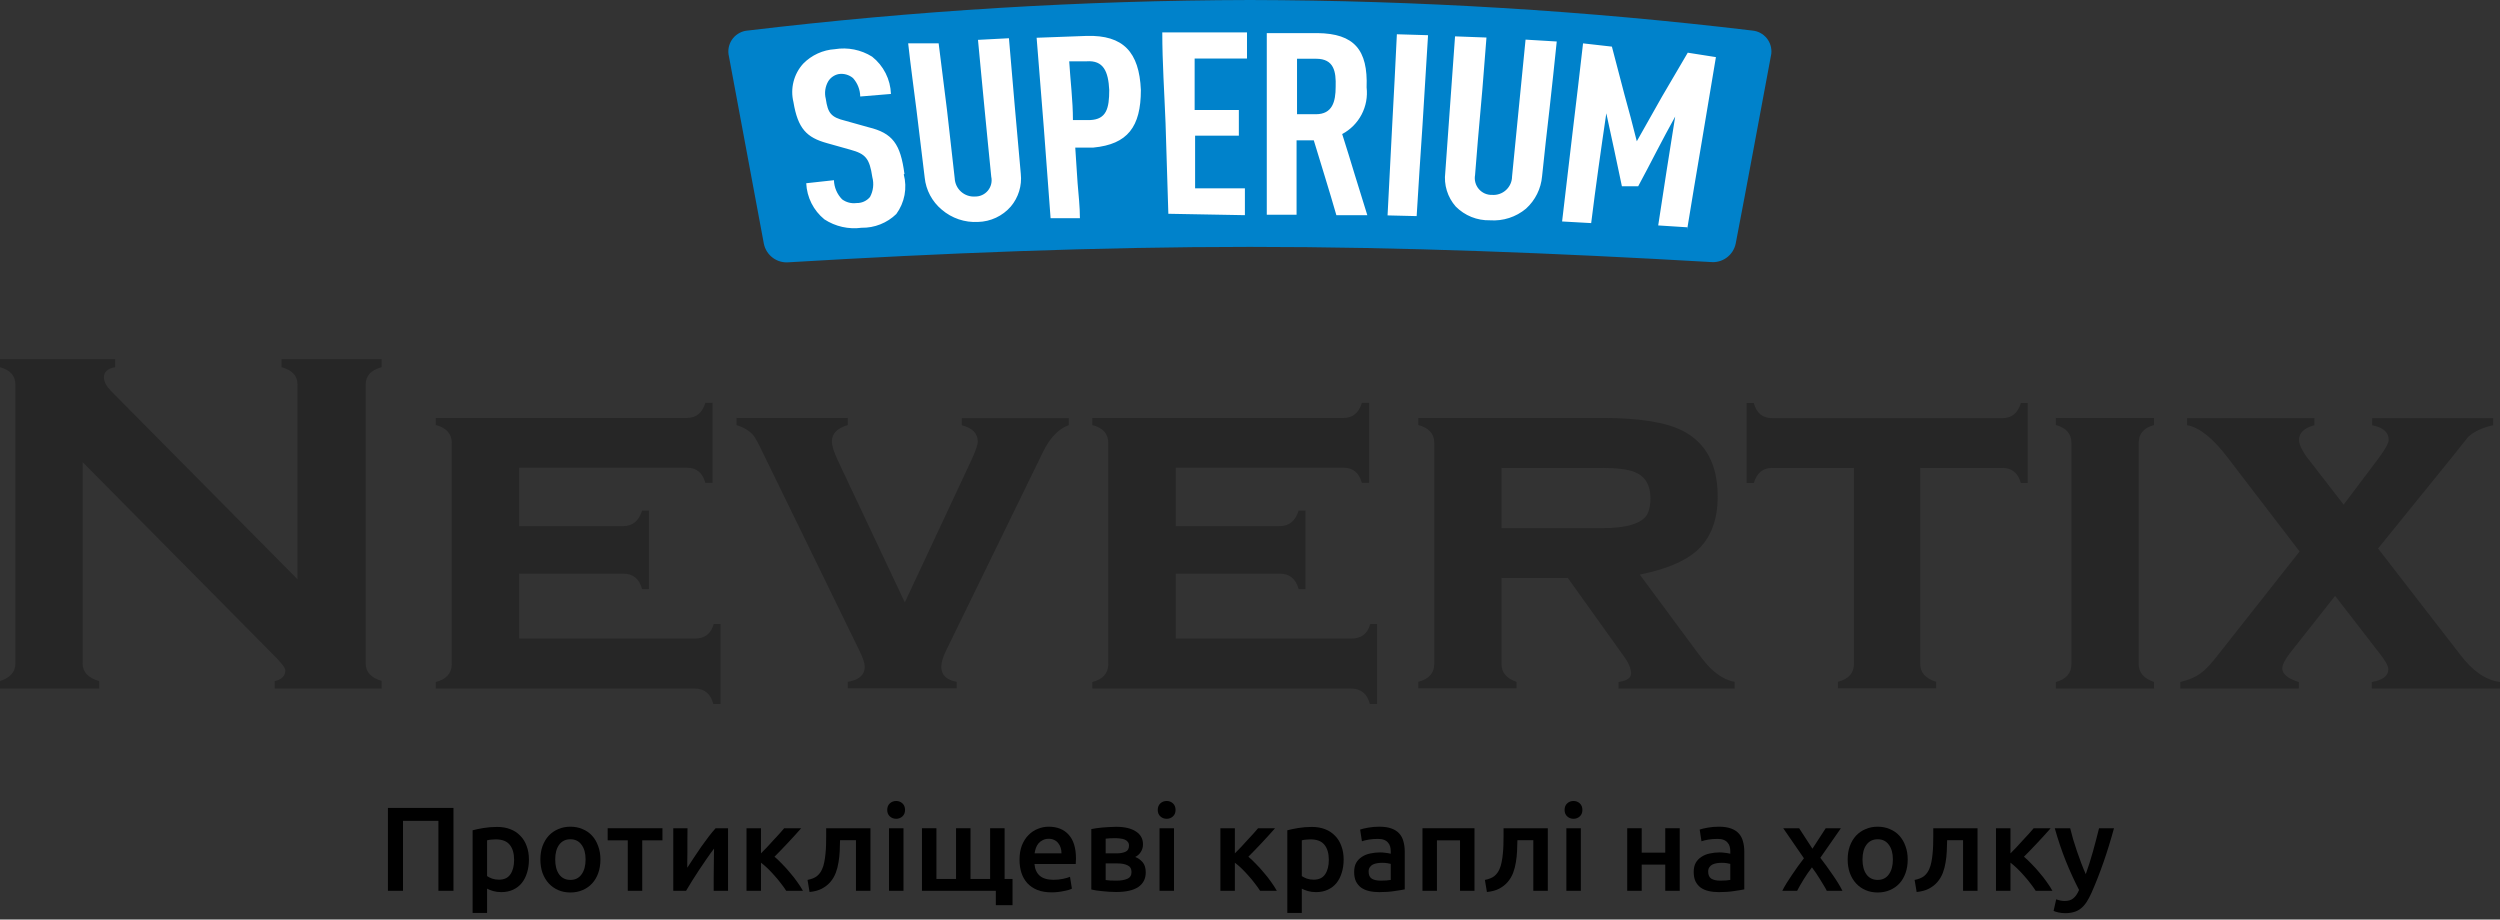 <svg width="174" height="64" viewBox="0 0 174 64" fill="none" xmlns="http://www.w3.org/2000/svg">
<rect x="0" y="0" width="174" height="64" fill="#333333" stroke="none"/>
<path d="M52.048 2.126C63.648 0.739 75.319 0.029 87.001 0C98.683 0.029 110.354 0.739 121.954 2.126C122.149 2.142 122.338 2.197 122.511 2.288C122.684 2.379 122.837 2.504 122.961 2.655C123.085 2.806 123.177 2.981 123.232 3.169C123.288 3.357 123.304 3.554 123.282 3.748C122.877 5.955 122.456 8.161 122.051 10.352C121.646 12.542 121.225 14.765 120.804 16.956C120.722 17.348 120.498 17.696 120.175 17.933C119.852 18.169 119.453 18.278 119.055 18.237C108.365 17.621 97.74 17.183 86.985 17.183C76.23 17.183 65.54 17.621 54.915 18.254C54.517 18.294 54.118 18.186 53.795 17.949C53.472 17.712 53.248 17.364 53.166 16.972C52.761 14.781 52.34 12.575 51.935 10.368C51.53 8.161 51.109 5.971 50.704 3.764C50.679 3.567 50.695 3.367 50.75 3.177C50.805 2.986 50.898 2.808 51.024 2.655C51.15 2.502 51.306 2.376 51.482 2.285C51.658 2.194 51.85 2.139 52.048 2.126Z" fill="#0082CB"/>
<path d="M117.42 15.998C117.743 14.002 118.084 11.991 118.424 9.979C118.764 7.967 119.088 5.971 119.428 3.975L117.468 3.667L115.67 6.733L113.921 9.833C113.646 8.729 113.354 7.626 113.063 6.587L112.188 3.245L110.18 3.018C109.953 5.078 109.694 7.155 109.451 9.216L108.722 15.414L110.746 15.528C110.908 14.246 111.07 12.98 111.249 11.715C111.427 10.449 111.605 9.184 111.799 7.885C111.977 8.729 112.172 9.589 112.35 10.433L112.884 12.964H114.018C114.456 12.153 114.877 11.341 115.298 10.53C115.719 9.719 116.156 8.908 116.593 8.113C116.399 9.378 116.189 10.644 115.994 11.893L115.411 15.69L117.436 15.82L117.42 15.998ZM107.329 12.266C107.491 10.644 107.669 9.151 107.847 7.577C108.025 6.003 108.187 4.446 108.349 2.888L106.179 2.758C106.017 4.381 105.855 6.003 105.709 7.512C105.563 9.021 105.385 10.757 105.239 12.283C105.238 12.46 105.2 12.636 105.128 12.798C105.055 12.96 104.951 13.106 104.82 13.226C104.69 13.346 104.536 13.438 104.368 13.496C104.201 13.555 104.023 13.578 103.847 13.564C103.673 13.57 103.5 13.536 103.34 13.466C103.181 13.395 103.04 13.29 102.926 13.158C102.813 13.026 102.731 12.87 102.685 12.701C102.64 12.533 102.633 12.357 102.664 12.185C102.794 10.563 102.923 8.94 103.069 7.399C103.215 5.857 103.328 4.154 103.458 2.612L101.271 2.531L100.931 7.269L100.591 12.007C100.537 12.431 100.574 12.861 100.7 13.27C100.826 13.679 101.037 14.056 101.32 14.376C101.631 14.689 102.002 14.936 102.412 15.101C102.821 15.265 103.26 15.344 103.701 15.333C104.611 15.399 105.511 15.108 106.211 14.522C106.855 13.938 107.254 13.133 107.329 12.266ZM98.599 15.041C98.728 12.948 98.858 10.855 99.004 8.745L99.392 2.45L97.222 2.385C97.125 4.494 97.011 6.587 96.898 8.697C96.785 10.806 96.688 12.899 96.574 14.992L98.599 15.041ZM92.962 6.036C92.962 7.074 92.736 7.95 91.585 7.95H90.273C90.273 6.669 90.273 5.371 90.273 4.089H91.602C92.849 4.089 92.995 4.981 92.962 6.036ZM95.165 14.976L94.29 12.153C94.015 11.212 93.707 10.271 93.416 9.33C93.993 9.023 94.464 8.55 94.767 7.971C95.071 7.391 95.192 6.734 95.116 6.084C95.214 3.472 94.258 2.336 91.699 2.304H88.168C88.168 4.413 88.168 6.523 88.168 8.632C88.168 10.741 88.168 12.851 88.168 14.944H90.241C90.241 14.084 90.241 13.224 90.241 12.348V9.768H91.44L92.233 12.364C92.493 13.24 92.768 14.1 93.011 14.976H95.165ZM86.645 14.976V13.11H83.179C83.179 11.893 83.179 10.66 83.179 9.443H86.224C86.224 8.859 86.224 8.259 86.224 7.658H83.147C83.147 6.474 83.147 5.273 83.147 4.072H86.791V2.255H80.895C80.895 4.348 81.041 6.458 81.122 8.567L81.317 14.879L86.645 14.976ZM77.203 6.263C77.203 7.545 77.008 8.307 75.874 8.356H74.676C74.676 6.993 74.498 5.63 74.417 4.267H75.632C76.798 4.186 77.138 4.965 77.203 6.263ZM79.405 6.263C79.292 3.618 78.174 2.434 75.648 2.499L72.149 2.628C72.311 4.722 72.489 6.815 72.651 8.908C72.813 11.001 72.959 13.094 73.121 15.187H75.162C75.162 14.376 75.065 13.564 75 12.737C74.935 11.909 74.903 11.114 74.838 10.271H76.101C78.482 10.043 79.405 8.827 79.405 6.263ZM71.048 12.104C70.902 10.482 70.772 8.956 70.627 7.382C70.481 5.809 70.368 4.235 70.222 2.661L68.068 2.774C68.213 4.397 68.375 5.938 68.521 7.529C68.667 9.119 68.845 10.774 68.991 12.299C69.028 12.467 69.026 12.641 68.986 12.808C68.945 12.976 68.868 13.132 68.759 13.264C68.65 13.397 68.512 13.504 68.355 13.575C68.199 13.647 68.029 13.682 67.857 13.678C67.681 13.689 67.505 13.665 67.339 13.607C67.172 13.549 67.019 13.458 66.888 13.341C66.757 13.223 66.65 13.08 66.575 12.921C66.499 12.761 66.456 12.589 66.448 12.412L65.913 7.675L65.33 3.018H63.209C63.387 4.64 63.597 6.133 63.792 7.691C63.986 9.248 64.164 10.806 64.359 12.364C64.448 13.231 64.873 14.028 65.541 14.587C66.24 15.19 67.146 15.498 68.068 15.447C68.502 15.437 68.929 15.336 69.322 15.152C69.715 14.968 70.066 14.703 70.351 14.376C70.615 14.064 70.812 13.702 70.932 13.311C71.052 12.921 71.091 12.51 71.048 12.104ZM62.949 12.104C62.674 10.011 62.123 9.265 60.455 8.859L58.835 8.405C57.831 8.161 57.621 7.869 57.475 6.88C57.422 6.672 57.41 6.457 57.441 6.245C57.472 6.033 57.544 5.83 57.653 5.646C57.812 5.399 58.062 5.224 58.349 5.16C58.529 5.128 58.714 5.136 58.89 5.184C59.067 5.232 59.23 5.317 59.37 5.435C59.686 5.788 59.865 6.243 59.872 6.717L62.01 6.539C61.993 6.037 61.867 5.544 61.64 5.096C61.413 4.647 61.092 4.254 60.698 3.943C59.926 3.46 59.005 3.275 58.106 3.423C57.274 3.475 56.489 3.834 55.904 4.429C55.58 4.786 55.348 5.216 55.23 5.683C55.111 6.15 55.109 6.639 55.224 7.107C55.531 8.956 56.147 9.573 57.556 9.962L59.175 10.417C60.245 10.709 60.52 11.017 60.714 12.331C60.838 12.795 60.78 13.288 60.552 13.71C60.438 13.847 60.294 13.956 60.131 14.029C59.968 14.102 59.791 14.137 59.613 14.132C59.257 14.18 58.897 14.087 58.609 13.873C58.26 13.516 58.058 13.041 58.042 12.542L56.114 12.753C56.136 13.238 56.26 13.713 56.477 14.146C56.695 14.579 57.002 14.962 57.378 15.268C58.144 15.767 59.063 15.974 59.969 15.852C60.414 15.86 60.857 15.779 61.271 15.614C61.685 15.45 62.063 15.206 62.383 14.895C62.669 14.503 62.865 14.052 62.955 13.575C63.044 13.097 63.026 12.606 62.901 12.136L62.949 12.104Z" fill="white"/>
<path d="M173.96 47.923H165.075V47.468C165.842 47.339 166.226 47.04 166.226 46.586C166.226 46.352 166.027 45.989 165.644 45.508L162.523 41.472L159.35 45.495C159.02 45.937 158.848 46.274 158.848 46.521C158.848 46.91 159.231 47.235 159.998 47.468V47.923H151.748V47.468C152.382 47.313 152.885 47.092 153.268 46.78C153.533 46.586 153.903 46.183 154.379 45.573L160.051 38.382L155.079 31.892C154.022 30.491 153.07 29.738 152.224 29.595V29.102H161.082V29.595C160.368 29.79 160.011 30.127 160.011 30.607C160.011 30.893 160.17 31.256 160.487 31.724L163.118 35.124L165.512 31.944C166.001 31.295 166.252 30.841 166.252 30.607C166.252 30.088 165.869 29.751 165.102 29.595V29.102H173.524V29.595C172.757 29.764 172.175 30.049 171.779 30.413C171.395 30.893 170.999 31.386 170.602 31.892L165.512 38.175L171.237 45.573C172.096 46.703 173.008 47.339 174 47.468V47.923H173.96ZM149.923 47.923H143.087V47.468C143.801 47.274 144.171 46.858 144.171 46.222V30.828C144.171 30.192 143.814 29.777 143.087 29.582V29.089H149.923V29.582C149.209 29.777 148.852 30.192 148.852 30.828V46.222C148.852 46.806 149.209 47.222 149.923 47.468V47.923ZM141.13 33.619H140.654C140.456 32.918 140.02 32.567 139.372 32.567H133.647V46.222C133.647 46.806 134.017 47.222 134.757 47.455V47.91H127.922V47.455C128.662 47.261 129.032 46.845 129.032 46.222V32.567H123.347C122.699 32.567 122.276 32.918 122.064 33.619H121.562V28.05H122.064C122.25 28.751 122.673 29.102 123.347 29.102H139.372C140.02 29.102 140.443 28.751 140.654 28.05H141.13V33.606V33.619ZM114.872 34.683C114.872 33.775 114.515 33.164 113.801 32.866C113.351 32.671 112.571 32.567 111.474 32.567H104.506V36.76H111.474C113.272 36.76 114.33 36.422 114.673 35.747C114.806 35.475 114.872 35.111 114.872 34.683ZM120.729 47.923H112.65V47.468C113.232 47.377 113.523 47.183 113.523 46.884C113.523 46.521 113.338 46.093 112.955 45.586L109.12 40.225H104.506V46.222C104.506 46.806 104.85 47.222 105.55 47.455V47.91H98.715V47.455C99.455 47.261 99.825 46.845 99.825 46.209V30.828C99.825 30.192 99.455 29.777 98.715 29.582V29.089H111.54C114.078 29.089 115.929 29.387 117.093 29.971C118.733 30.802 119.552 32.334 119.552 34.553C119.552 36.215 119.063 37.474 118.071 38.356C117.238 39.083 115.929 39.628 114.131 39.992L117.807 44.963C118.349 45.703 118.759 46.222 119.05 46.508C119.592 47.027 120.147 47.352 120.729 47.455V47.91V47.923ZM95.819 49H95.343C95.158 48.286 94.722 47.923 94.034 47.923H76.026V47.468C76.766 47.274 77.136 46.858 77.136 46.222V30.828C77.136 30.192 76.766 29.777 76.026 29.582V29.089H93.505C94.153 29.089 94.576 28.738 94.788 28.037H95.29V33.606H94.788C94.589 32.905 94.166 32.554 93.518 32.554H81.83V36.617H89.076C89.724 36.617 90.16 36.254 90.385 35.54H90.861V41.004H90.385C90.186 40.277 89.75 39.927 89.076 39.927H81.83V44.444H94.061C94.748 44.444 95.184 44.106 95.369 43.432H95.845V49H95.819ZM74.4 29.582C73.686 29.841 73.091 30.452 72.615 31.412L65.845 45.288C65.62 45.742 65.514 46.118 65.514 46.404C65.514 46.975 65.871 47.326 66.585 47.455V47.91H59.009V47.455C59.789 47.326 60.186 46.975 60.186 46.404C60.186 46.157 60.067 45.794 59.816 45.288L53.046 31.412C52.755 30.802 52.544 30.413 52.411 30.27C52.16 29.984 51.777 29.751 51.261 29.582V29.089H59.009V29.582C58.269 29.803 57.899 30.179 57.899 30.724C57.899 31.01 58.031 31.438 58.295 32.009L62.976 41.926L67.617 32.009C67.908 31.373 68.053 30.945 68.053 30.737C68.053 30.166 67.683 29.79 66.942 29.595V29.102H74.386V29.595L74.4 29.582ZM50.124 49H49.648C49.463 48.286 49.027 47.923 48.339 47.923H30.331V47.468C31.071 47.274 31.442 46.858 31.442 46.222V30.828C31.442 30.192 31.071 29.777 30.331 29.582V29.089H47.81C48.458 29.089 48.881 28.738 49.093 28.037H49.595V33.606H49.093C48.895 32.905 48.471 32.554 47.824 32.554H36.135V36.617H43.381C44.029 36.617 44.465 36.254 44.69 35.54H45.166V41.004H44.69C44.492 40.277 44.055 39.927 43.381 39.927H36.135V44.444H48.366C49.053 44.444 49.489 44.106 49.675 43.432H50.151V49H50.124ZM26.563 47.923H19.119V47.404C19.608 47.3 19.859 47.04 19.859 46.651C19.859 46.482 19.568 46.105 18.973 45.521L5.752 32.165V46.183C5.752 46.767 6.135 47.183 6.902 47.404V47.923H0V47.404C0.714 47.17 1.071 46.755 1.071 46.196V26.765C1.071 26.155 0.714 25.753 0 25.558V25H8.012V25.558C7.497 25.649 7.232 25.883 7.232 26.272C7.232 26.558 7.391 26.856 7.708 27.194L20.706 40.316V26.765C20.706 26.155 20.335 25.753 19.595 25.558V25H26.563V25.558C25.822 25.753 25.452 26.155 25.452 26.765V46.183C25.452 46.767 25.822 47.17 26.563 47.391V47.91V47.923Z" fill="#262626"/>
<path d="M31.562 56.231V62H30.513V57.13H28.049V62H27V56.231H31.562Z" fill="black"/>
<path d="M35.782 59.844C35.782 59.394 35.679 59.045 35.474 58.795C35.274 58.545 34.949 58.42 34.499 58.42C34.405 58.42 34.305 58.426 34.2 58.437C34.1 58.443 34 58.459 33.9 58.487V60.976C33.989 61.037 34.105 61.095 34.25 61.151C34.4 61.201 34.558 61.226 34.724 61.226C35.091 61.226 35.357 61.101 35.523 60.851C35.696 60.601 35.782 60.266 35.782 59.844ZM36.814 59.827C36.814 60.16 36.769 60.465 36.681 60.743C36.597 61.02 36.475 61.259 36.314 61.459C36.153 61.659 35.951 61.814 35.707 61.925C35.468 62.036 35.196 62.092 34.891 62.092C34.685 62.092 34.497 62.067 34.325 62.017C34.153 61.967 34.011 61.911 33.9 61.85V63.54H32.893V57.788C33.098 57.732 33.351 57.679 33.65 57.63C33.95 57.58 34.266 57.554 34.599 57.554C34.944 57.554 35.252 57.607 35.523 57.713C35.795 57.818 36.026 57.971 36.214 58.171C36.409 58.365 36.556 58.603 36.656 58.886C36.761 59.164 36.814 59.478 36.814 59.827Z" fill="black"/>
<path d="M41.79 59.819C41.79 60.163 41.74 60.477 41.64 60.76C41.54 61.043 41.398 61.284 41.215 61.484C41.032 61.684 40.81 61.839 40.549 61.95C40.294 62.061 40.011 62.117 39.7 62.117C39.389 62.117 39.106 62.061 38.851 61.95C38.596 61.839 38.376 61.684 38.193 61.484C38.01 61.284 37.866 61.043 37.76 60.76C37.66 60.477 37.611 60.163 37.611 59.819C37.611 59.475 37.66 59.164 37.76 58.886C37.866 58.603 38.01 58.362 38.193 58.162C38.382 57.962 38.604 57.81 38.859 57.704C39.115 57.593 39.395 57.538 39.7 57.538C40.005 57.538 40.286 57.593 40.541 57.704C40.802 57.81 41.024 57.962 41.207 58.162C41.39 58.362 41.532 58.603 41.631 58.886C41.737 59.164 41.79 59.475 41.79 59.819ZM40.757 59.819C40.757 59.386 40.663 59.045 40.474 58.795C40.291 58.54 40.033 58.412 39.7 58.412C39.367 58.412 39.106 58.54 38.917 58.795C38.734 59.045 38.643 59.386 38.643 59.819C38.643 60.257 38.734 60.604 38.917 60.859C39.106 61.115 39.367 61.242 39.7 61.242C40.033 61.242 40.291 61.115 40.474 60.859C40.663 60.604 40.757 60.257 40.757 59.819Z" fill="black"/>
<path d="M46.107 58.487H44.7V62H43.693V58.487H42.294V57.646H46.107V58.487Z" fill="black"/>
<path d="M50.672 57.646V62H49.673C49.673 61.684 49.673 61.37 49.673 61.059C49.679 60.748 49.682 60.46 49.682 60.194C49.687 59.927 49.69 59.697 49.69 59.502C49.696 59.303 49.698 59.156 49.698 59.061C49.532 59.278 49.36 59.516 49.182 59.777C49.005 60.038 48.827 60.299 48.65 60.56C48.477 60.821 48.314 61.076 48.158 61.326C48.003 61.575 47.867 61.8 47.75 62H46.86V57.646H47.85C47.85 57.968 47.847 58.276 47.842 58.57C47.842 58.859 47.842 59.122 47.842 59.361C47.842 59.6 47.839 59.808 47.834 59.985C47.834 60.163 47.834 60.299 47.834 60.393C47.989 60.155 48.15 59.91 48.316 59.661C48.483 59.405 48.65 59.158 48.816 58.92C48.988 58.676 49.157 58.445 49.324 58.229C49.49 58.012 49.651 57.818 49.807 57.646H50.672Z" fill="black"/>
<path d="M52.964 59.394C53.092 59.267 53.231 59.125 53.38 58.97C53.53 58.809 53.677 58.648 53.822 58.487C53.972 58.326 54.113 58.173 54.246 58.029C54.38 57.879 54.49 57.752 54.579 57.646H55.761C55.639 57.79 55.498 57.949 55.337 58.121C55.181 58.293 55.018 58.47 54.846 58.653C54.679 58.831 54.513 59.006 54.346 59.178C54.185 59.344 54.038 59.494 53.905 59.627C54.077 59.772 54.255 59.941 54.438 60.135C54.627 60.324 54.81 60.526 54.987 60.743C55.17 60.954 55.34 61.17 55.495 61.392C55.65 61.609 55.781 61.811 55.886 62H54.721C54.615 61.834 54.49 61.659 54.346 61.475C54.207 61.292 54.06 61.115 53.905 60.943C53.75 60.765 53.591 60.599 53.431 60.443C53.27 60.288 53.114 60.155 52.964 60.044V62H51.957V57.646H52.964V59.394Z" fill="black"/>
<path d="M58.468 58.479C58.463 58.723 58.454 58.978 58.443 59.245C58.432 59.505 58.404 59.763 58.36 60.019C58.321 60.274 58.257 60.518 58.169 60.751C58.08 60.984 57.955 61.195 57.794 61.384C57.639 61.567 57.441 61.722 57.203 61.85C56.97 61.972 56.684 62.05 56.345 62.083L56.204 61.242C56.487 61.187 56.706 61.098 56.861 60.976C57.017 60.848 57.136 60.687 57.219 60.493C57.286 60.349 57.336 60.185 57.369 60.002C57.408 59.819 57.436 59.627 57.453 59.428C57.475 59.222 57.489 59.014 57.494 58.803C57.5 58.592 57.502 58.387 57.502 58.187V57.646H60.583V62H59.575V58.479H58.468Z" fill="black"/>
<path d="M62.883 62H61.875V57.646H62.883V62ZM62.991 56.372C62.991 56.561 62.93 56.711 62.808 56.822C62.686 56.933 62.541 56.988 62.375 56.988C62.203 56.988 62.056 56.933 61.934 56.822C61.812 56.711 61.751 56.561 61.751 56.372C61.751 56.178 61.812 56.026 61.934 55.914C62.056 55.803 62.203 55.748 62.375 55.748C62.541 55.748 62.686 55.803 62.808 55.914C62.93 56.026 62.991 56.178 62.991 56.372Z" fill="black"/>
<path d="M64.168 57.646H65.175V61.176H66.54V57.646H67.548V61.176H68.913V57.646H69.92V61.176H70.472V62V63L69.309 63V62L64.168 62V57.646Z" fill="black"/>
<path d="M70.959 59.844C70.959 59.461 71.014 59.125 71.125 58.837C71.242 58.548 71.394 58.309 71.583 58.121C71.772 57.926 71.988 57.782 72.232 57.688C72.476 57.588 72.726 57.538 72.981 57.538C73.581 57.538 74.047 57.724 74.38 58.096C74.719 58.468 74.888 59.023 74.888 59.761C74.888 59.816 74.885 59.88 74.879 59.952C74.879 60.019 74.877 60.08 74.871 60.135H71.999C72.027 60.485 72.149 60.757 72.365 60.951C72.587 61.14 72.906 61.234 73.323 61.234C73.567 61.234 73.789 61.212 73.989 61.167C74.194 61.123 74.355 61.076 74.472 61.026L74.605 61.85C74.549 61.878 74.472 61.908 74.372 61.942C74.277 61.969 74.166 61.994 74.039 62.017C73.917 62.044 73.783 62.067 73.639 62.083C73.495 62.1 73.348 62.108 73.198 62.108C72.815 62.108 72.482 62.053 72.199 61.942C71.916 61.825 71.683 61.667 71.5 61.467C71.317 61.262 71.18 61.023 71.092 60.751C71.003 60.474 70.959 60.171 70.959 59.844ZM73.88 59.394C73.88 59.256 73.861 59.125 73.822 59.003C73.783 58.875 73.725 58.767 73.647 58.678C73.575 58.584 73.484 58.512 73.373 58.462C73.267 58.406 73.14 58.379 72.99 58.379C72.834 58.379 72.698 58.409 72.582 58.47C72.465 58.526 72.365 58.601 72.282 58.695C72.204 58.789 72.143 58.898 72.099 59.02C72.055 59.142 72.024 59.267 72.007 59.394H73.88Z" fill="black"/>
<path d="M77.687 62.083C77.526 62.083 77.363 62.078 77.196 62.067C77.03 62.056 76.869 62.042 76.713 62.025C76.564 62.008 76.422 61.992 76.289 61.975C76.156 61.953 76.045 61.931 75.956 61.908V57.704C76.045 57.682 76.156 57.663 76.289 57.646C76.422 57.624 76.564 57.607 76.713 57.596C76.869 57.58 77.03 57.568 77.196 57.563C77.363 57.552 77.526 57.546 77.687 57.546C78.276 57.546 78.734 57.654 79.061 57.871C79.388 58.082 79.552 58.379 79.552 58.762C79.552 58.961 79.502 59.139 79.402 59.294C79.302 59.45 79.172 59.566 79.011 59.644C79.211 59.722 79.383 59.844 79.527 60.01C79.671 60.177 79.744 60.413 79.744 60.718C79.744 61.156 79.572 61.495 79.228 61.734C78.883 61.967 78.37 62.083 77.687 62.083ZM77.712 59.394C77.962 59.394 78.167 59.358 78.328 59.286C78.495 59.214 78.578 59.07 78.578 58.853C78.578 58.748 78.55 58.662 78.495 58.595C78.445 58.529 78.376 58.476 78.287 58.437C78.198 58.398 78.095 58.373 77.979 58.362C77.862 58.345 77.74 58.337 77.612 58.337C77.513 58.337 77.396 58.34 77.263 58.345C77.135 58.351 77.032 58.359 76.955 58.37V59.394H77.712ZM76.955 61.251C77.021 61.262 77.13 61.273 77.279 61.284C77.435 61.29 77.579 61.292 77.712 61.292C78.012 61.292 78.259 61.251 78.453 61.167C78.653 61.084 78.753 60.926 78.753 60.693C78.753 60.465 78.661 60.31 78.478 60.227C78.301 60.138 78.067 60.094 77.779 60.094H76.955V61.251Z" fill="black"/>
<path d="M81.711 62H80.704V57.646H81.711V62ZM81.819 56.372C81.819 56.561 81.758 56.711 81.636 56.822C81.514 56.933 81.37 56.988 81.203 56.988C81.031 56.988 80.884 56.933 80.762 56.822C80.64 56.711 80.579 56.561 80.579 56.372C80.579 56.178 80.64 56.026 80.762 55.914C80.884 55.803 81.031 55.748 81.203 55.748C81.37 55.748 81.514 55.803 81.636 55.914C81.758 56.026 81.819 56.178 81.819 56.372Z" fill="black"/>
<path d="M85.946 59.394C86.074 59.267 86.213 59.125 86.363 58.97C86.513 58.809 86.66 58.648 86.804 58.487C86.954 58.326 87.095 58.173 87.228 58.029C87.362 57.879 87.473 57.752 87.561 57.646H88.743C88.621 57.79 88.48 57.949 88.319 58.121C88.164 58.293 88 58.47 87.828 58.653C87.661 58.831 87.495 59.006 87.328 59.178C87.167 59.344 87.02 59.494 86.887 59.627C87.059 59.772 87.237 59.941 87.42 60.135C87.609 60.324 87.792 60.526 87.969 60.743C88.153 60.954 88.322 61.17 88.477 61.392C88.632 61.609 88.763 61.811 88.868 62H87.703C87.597 61.834 87.473 61.659 87.328 61.475C87.19 61.292 87.043 61.115 86.887 60.943C86.732 60.765 86.574 60.599 86.413 60.443C86.252 60.288 86.096 60.155 85.946 60.044V62H84.939V57.646H85.946V59.394Z" fill="black"/>
<path d="M92.486 59.844C92.486 59.394 92.383 59.045 92.178 58.795C91.978 58.545 91.654 58.42 91.204 58.42C91.11 58.42 91.01 58.426 90.904 58.437C90.805 58.443 90.705 58.459 90.605 58.487V60.976C90.694 61.037 90.81 61.095 90.954 61.151C91.104 61.201 91.262 61.226 91.429 61.226C91.795 61.226 92.062 61.101 92.228 60.851C92.4 60.601 92.486 60.266 92.486 59.844ZM93.518 59.827C93.518 60.16 93.474 60.465 93.385 60.743C93.302 61.02 93.18 61.259 93.019 61.459C92.858 61.659 92.655 61.814 92.411 61.925C92.173 62.036 91.901 62.092 91.595 62.092C91.39 62.092 91.201 62.067 91.029 62.017C90.857 61.967 90.716 61.911 90.605 61.85V63.54H89.597V57.788C89.803 57.732 90.055 57.679 90.355 57.63C90.655 57.58 90.971 57.554 91.304 57.554C91.648 57.554 91.956 57.607 92.228 57.713C92.5 57.818 92.73 57.971 92.919 58.171C93.113 58.365 93.26 58.603 93.36 58.886C93.466 59.164 93.518 59.478 93.518 59.827Z" fill="black"/>
<path d="M96.088 61.292C96.399 61.292 96.635 61.276 96.796 61.242V60.127C96.74 60.11 96.66 60.094 96.555 60.077C96.449 60.06 96.332 60.052 96.205 60.052C96.094 60.052 95.98 60.06 95.864 60.077C95.752 60.094 95.65 60.124 95.555 60.169C95.467 60.213 95.395 60.277 95.339 60.36C95.284 60.438 95.256 60.538 95.256 60.66C95.256 60.898 95.331 61.065 95.481 61.159C95.63 61.248 95.833 61.292 96.088 61.292ZM96.005 57.538C96.338 57.538 96.618 57.58 96.846 57.663C97.073 57.746 97.254 57.862 97.387 58.012C97.526 58.162 97.623 58.345 97.678 58.562C97.739 58.773 97.77 59.006 97.77 59.261V61.9C97.615 61.933 97.379 61.972 97.062 62.017C96.751 62.067 96.399 62.092 96.005 62.092C95.744 62.092 95.506 62.067 95.289 62.017C95.073 61.967 94.887 61.886 94.731 61.775C94.582 61.664 94.462 61.52 94.373 61.342C94.29 61.165 94.249 60.946 94.249 60.685C94.249 60.435 94.296 60.224 94.39 60.052C94.49 59.88 94.623 59.741 94.79 59.636C94.956 59.525 95.148 59.447 95.364 59.403C95.586 59.353 95.816 59.328 96.055 59.328C96.166 59.328 96.282 59.336 96.405 59.353C96.527 59.364 96.657 59.386 96.796 59.419V59.253C96.796 59.136 96.782 59.025 96.754 58.92C96.727 58.814 96.677 58.723 96.604 58.645C96.538 58.562 96.446 58.498 96.33 58.454C96.219 58.409 96.077 58.387 95.905 58.387C95.672 58.387 95.458 58.404 95.264 58.437C95.07 58.47 94.912 58.509 94.79 58.553L94.665 57.738C94.792 57.693 94.978 57.649 95.222 57.605C95.467 57.56 95.728 57.538 96.005 57.538Z" fill="black"/>
<path d="M102.625 57.646V62H101.617V58.487H100.011V62H99.004V57.646H102.625Z" fill="black"/>
<path d="M105.612 58.479C105.607 58.723 105.598 58.978 105.587 59.245C105.576 59.505 105.548 59.763 105.504 60.019C105.465 60.274 105.401 60.518 105.313 60.751C105.224 60.984 105.099 61.195 104.938 61.384C104.783 61.567 104.586 61.722 104.347 61.85C104.114 61.972 103.828 62.05 103.489 62.083L103.348 61.242C103.631 61.187 103.85 61.098 104.006 60.976C104.161 60.848 104.28 60.687 104.364 60.493C104.43 60.349 104.48 60.185 104.513 60.002C104.552 59.819 104.58 59.627 104.597 59.428C104.619 59.222 104.633 59.014 104.638 58.803C104.644 58.592 104.647 58.387 104.647 58.187V57.646H107.727V62H106.719V58.479H105.612Z" fill="black"/>
<path d="M110.027 62H109.019V57.646H110.027V62ZM110.135 56.372C110.135 56.561 110.074 56.711 109.952 56.822C109.83 56.933 109.685 56.988 109.519 56.988C109.347 56.988 109.2 56.933 109.078 56.822C108.956 56.711 108.895 56.561 108.895 56.372C108.895 56.178 108.956 56.026 109.078 55.914C109.2 55.803 109.347 55.748 109.519 55.748C109.685 55.748 109.83 55.803 109.952 55.914C110.074 56.026 110.135 56.178 110.135 56.372Z" fill="black"/>
<path d="M116.909 62H115.902V60.177H114.262V62H113.255V57.646H114.262V59.344H115.902V57.646H116.909V62Z" fill="black"/>
<path d="M119.721 61.292C120.032 61.292 120.268 61.276 120.429 61.242V60.127C120.373 60.11 120.293 60.094 120.187 60.077C120.082 60.06 119.965 60.052 119.838 60.052C119.727 60.052 119.613 60.06 119.497 60.077C119.386 60.094 119.283 60.124 119.189 60.169C119.1 60.213 119.028 60.277 118.972 60.36C118.917 60.438 118.889 60.538 118.889 60.66C118.889 60.898 118.964 61.065 119.114 61.159C119.263 61.248 119.466 61.292 119.721 61.292ZM119.638 57.538C119.971 57.538 120.251 57.58 120.479 57.663C120.706 57.746 120.887 57.862 121.02 58.012C121.159 58.162 121.256 58.345 121.311 58.562C121.372 58.773 121.403 59.006 121.403 59.261V61.9C121.248 61.933 121.012 61.972 120.695 62.017C120.385 62.067 120.032 62.092 119.638 62.092C119.377 62.092 119.139 62.067 118.922 62.017C118.706 61.967 118.52 61.886 118.364 61.775C118.215 61.664 118.095 61.52 118.006 61.342C117.923 61.165 117.882 60.946 117.882 60.685C117.882 60.435 117.929 60.224 118.023 60.052C118.123 59.88 118.256 59.741 118.423 59.636C118.589 59.525 118.781 59.447 118.997 59.403C119.219 59.353 119.449 59.328 119.688 59.328C119.799 59.328 119.916 59.336 120.038 59.353C120.16 59.364 120.29 59.386 120.429 59.419V59.253C120.429 59.136 120.415 59.025 120.387 58.92C120.36 58.814 120.31 58.723 120.237 58.645C120.171 58.562 120.079 58.498 119.963 58.454C119.852 58.409 119.71 58.387 119.538 58.387C119.305 58.387 119.091 58.404 118.897 58.437C118.703 58.47 118.545 58.509 118.423 58.553L118.298 57.738C118.425 57.693 118.611 57.649 118.856 57.605C119.1 57.56 119.361 57.538 119.638 57.538Z" fill="black"/>
<path d="M126.145 59.07L127.069 57.646H128.126L126.694 59.702C126.994 60.091 127.279 60.485 127.551 60.884C127.829 61.279 128.056 61.65 128.234 62H127.144C127.094 61.895 127.027 61.775 126.944 61.642C126.866 61.503 126.78 61.362 126.686 61.217C126.597 61.068 126.503 60.92 126.403 60.776C126.303 60.632 126.206 60.496 126.111 60.368C125.917 60.618 125.726 60.895 125.537 61.201C125.354 61.501 125.201 61.767 125.079 62H124.047C124.13 61.834 124.23 61.656 124.346 61.467C124.463 61.279 124.588 61.087 124.721 60.893C124.854 60.693 124.99 60.496 125.129 60.302C125.273 60.102 125.415 59.913 125.553 59.736L124.113 57.646H125.22L126.145 59.07Z" fill="black"/>
<path d="M132.777 59.819C132.777 60.163 132.727 60.477 132.627 60.76C132.527 61.043 132.386 61.284 132.203 61.484C132.02 61.684 131.798 61.839 131.537 61.95C131.281 62.061 130.998 62.117 130.688 62.117C130.377 62.117 130.094 62.061 129.838 61.95C129.583 61.839 129.364 61.684 129.181 61.484C128.998 61.284 128.853 61.043 128.748 60.76C128.648 60.477 128.598 60.163 128.598 59.819C128.598 59.475 128.648 59.164 128.748 58.886C128.853 58.603 128.998 58.362 129.181 58.162C129.369 57.962 129.591 57.81 129.847 57.704C130.102 57.593 130.382 57.538 130.688 57.538C130.993 57.538 131.273 57.593 131.528 57.704C131.789 57.81 132.011 57.962 132.194 58.162C132.377 58.362 132.519 58.603 132.619 58.886C132.724 59.164 132.777 59.475 132.777 59.819ZM131.745 59.819C131.745 59.386 131.65 59.045 131.462 58.795C131.279 58.54 131.021 58.412 130.688 58.412C130.355 58.412 130.094 58.54 129.905 58.795C129.722 59.045 129.63 59.386 129.63 59.819C129.63 60.257 129.722 60.604 129.905 60.859C130.094 61.115 130.355 61.242 130.688 61.242C131.021 61.242 131.279 61.115 131.462 60.859C131.65 60.604 131.745 60.257 131.745 59.819Z" fill="black"/>
<path d="M135.521 58.479C135.516 58.723 135.508 58.978 135.496 59.245C135.485 59.505 135.458 59.763 135.413 60.019C135.374 60.274 135.31 60.518 135.222 60.751C135.133 60.984 135.008 61.195 134.847 61.384C134.692 61.567 134.495 61.722 134.256 61.85C134.023 61.972 133.737 62.05 133.399 62.083L133.257 61.242C133.54 61.187 133.759 61.098 133.915 60.976C134.07 60.848 134.189 60.687 134.273 60.493C134.339 60.349 134.389 60.185 134.423 60.002C134.461 59.819 134.489 59.627 134.506 59.428C134.528 59.222 134.542 59.014 134.547 58.803C134.553 58.592 134.556 58.387 134.556 58.187V57.646H137.636V62H136.629V58.479H135.521Z" fill="black"/>
<path d="M139.928 59.394C140.055 59.267 140.194 59.125 140.344 58.97C140.494 58.809 140.641 58.648 140.785 58.487C140.935 58.326 141.076 58.173 141.21 58.029C141.343 57.879 141.454 57.752 141.543 57.646H142.725C142.603 57.79 142.461 57.949 142.3 58.121C142.145 58.293 141.981 58.47 141.809 58.653C141.642 58.831 141.476 59.006 141.309 59.178C141.149 59.344 141.001 59.494 140.868 59.627C141.04 59.772 141.218 59.941 141.401 60.135C141.59 60.324 141.773 60.526 141.95 60.743C142.134 60.954 142.303 61.17 142.458 61.392C142.614 61.609 142.744 61.811 142.85 62H141.684C141.579 61.834 141.454 61.659 141.309 61.475C141.171 61.292 141.024 61.115 140.868 60.943C140.713 60.765 140.555 60.599 140.394 60.443C140.233 60.288 140.077 60.155 139.928 60.044V62H138.92V57.646H139.928V59.394Z" fill="black"/>
<path d="M147.133 57.646C146.684 59.3 146.162 60.798 145.568 62.142C145.457 62.391 145.343 62.605 145.227 62.782C145.11 62.96 144.98 63.107 144.836 63.224C144.691 63.34 144.53 63.423 144.353 63.474C144.175 63.529 143.97 63.557 143.737 63.557C143.581 63.557 143.426 63.54 143.271 63.507C143.121 63.474 143.007 63.437 142.929 63.398L143.112 62.591C143.312 62.669 143.509 62.708 143.703 62.708C143.964 62.708 144.167 62.644 144.311 62.516C144.461 62.394 144.591 62.203 144.702 61.942C144.386 61.331 144.081 60.665 143.787 59.944C143.498 59.222 143.24 58.456 143.012 57.646H144.086C144.142 57.879 144.208 58.132 144.286 58.404C144.369 58.676 144.458 58.953 144.553 59.236C144.647 59.514 144.747 59.791 144.852 60.069C144.958 60.346 145.063 60.604 145.169 60.843C145.346 60.349 145.513 59.824 145.668 59.269C145.823 58.709 145.965 58.168 146.093 57.646H147.133Z" fill="black"/>
</svg>
